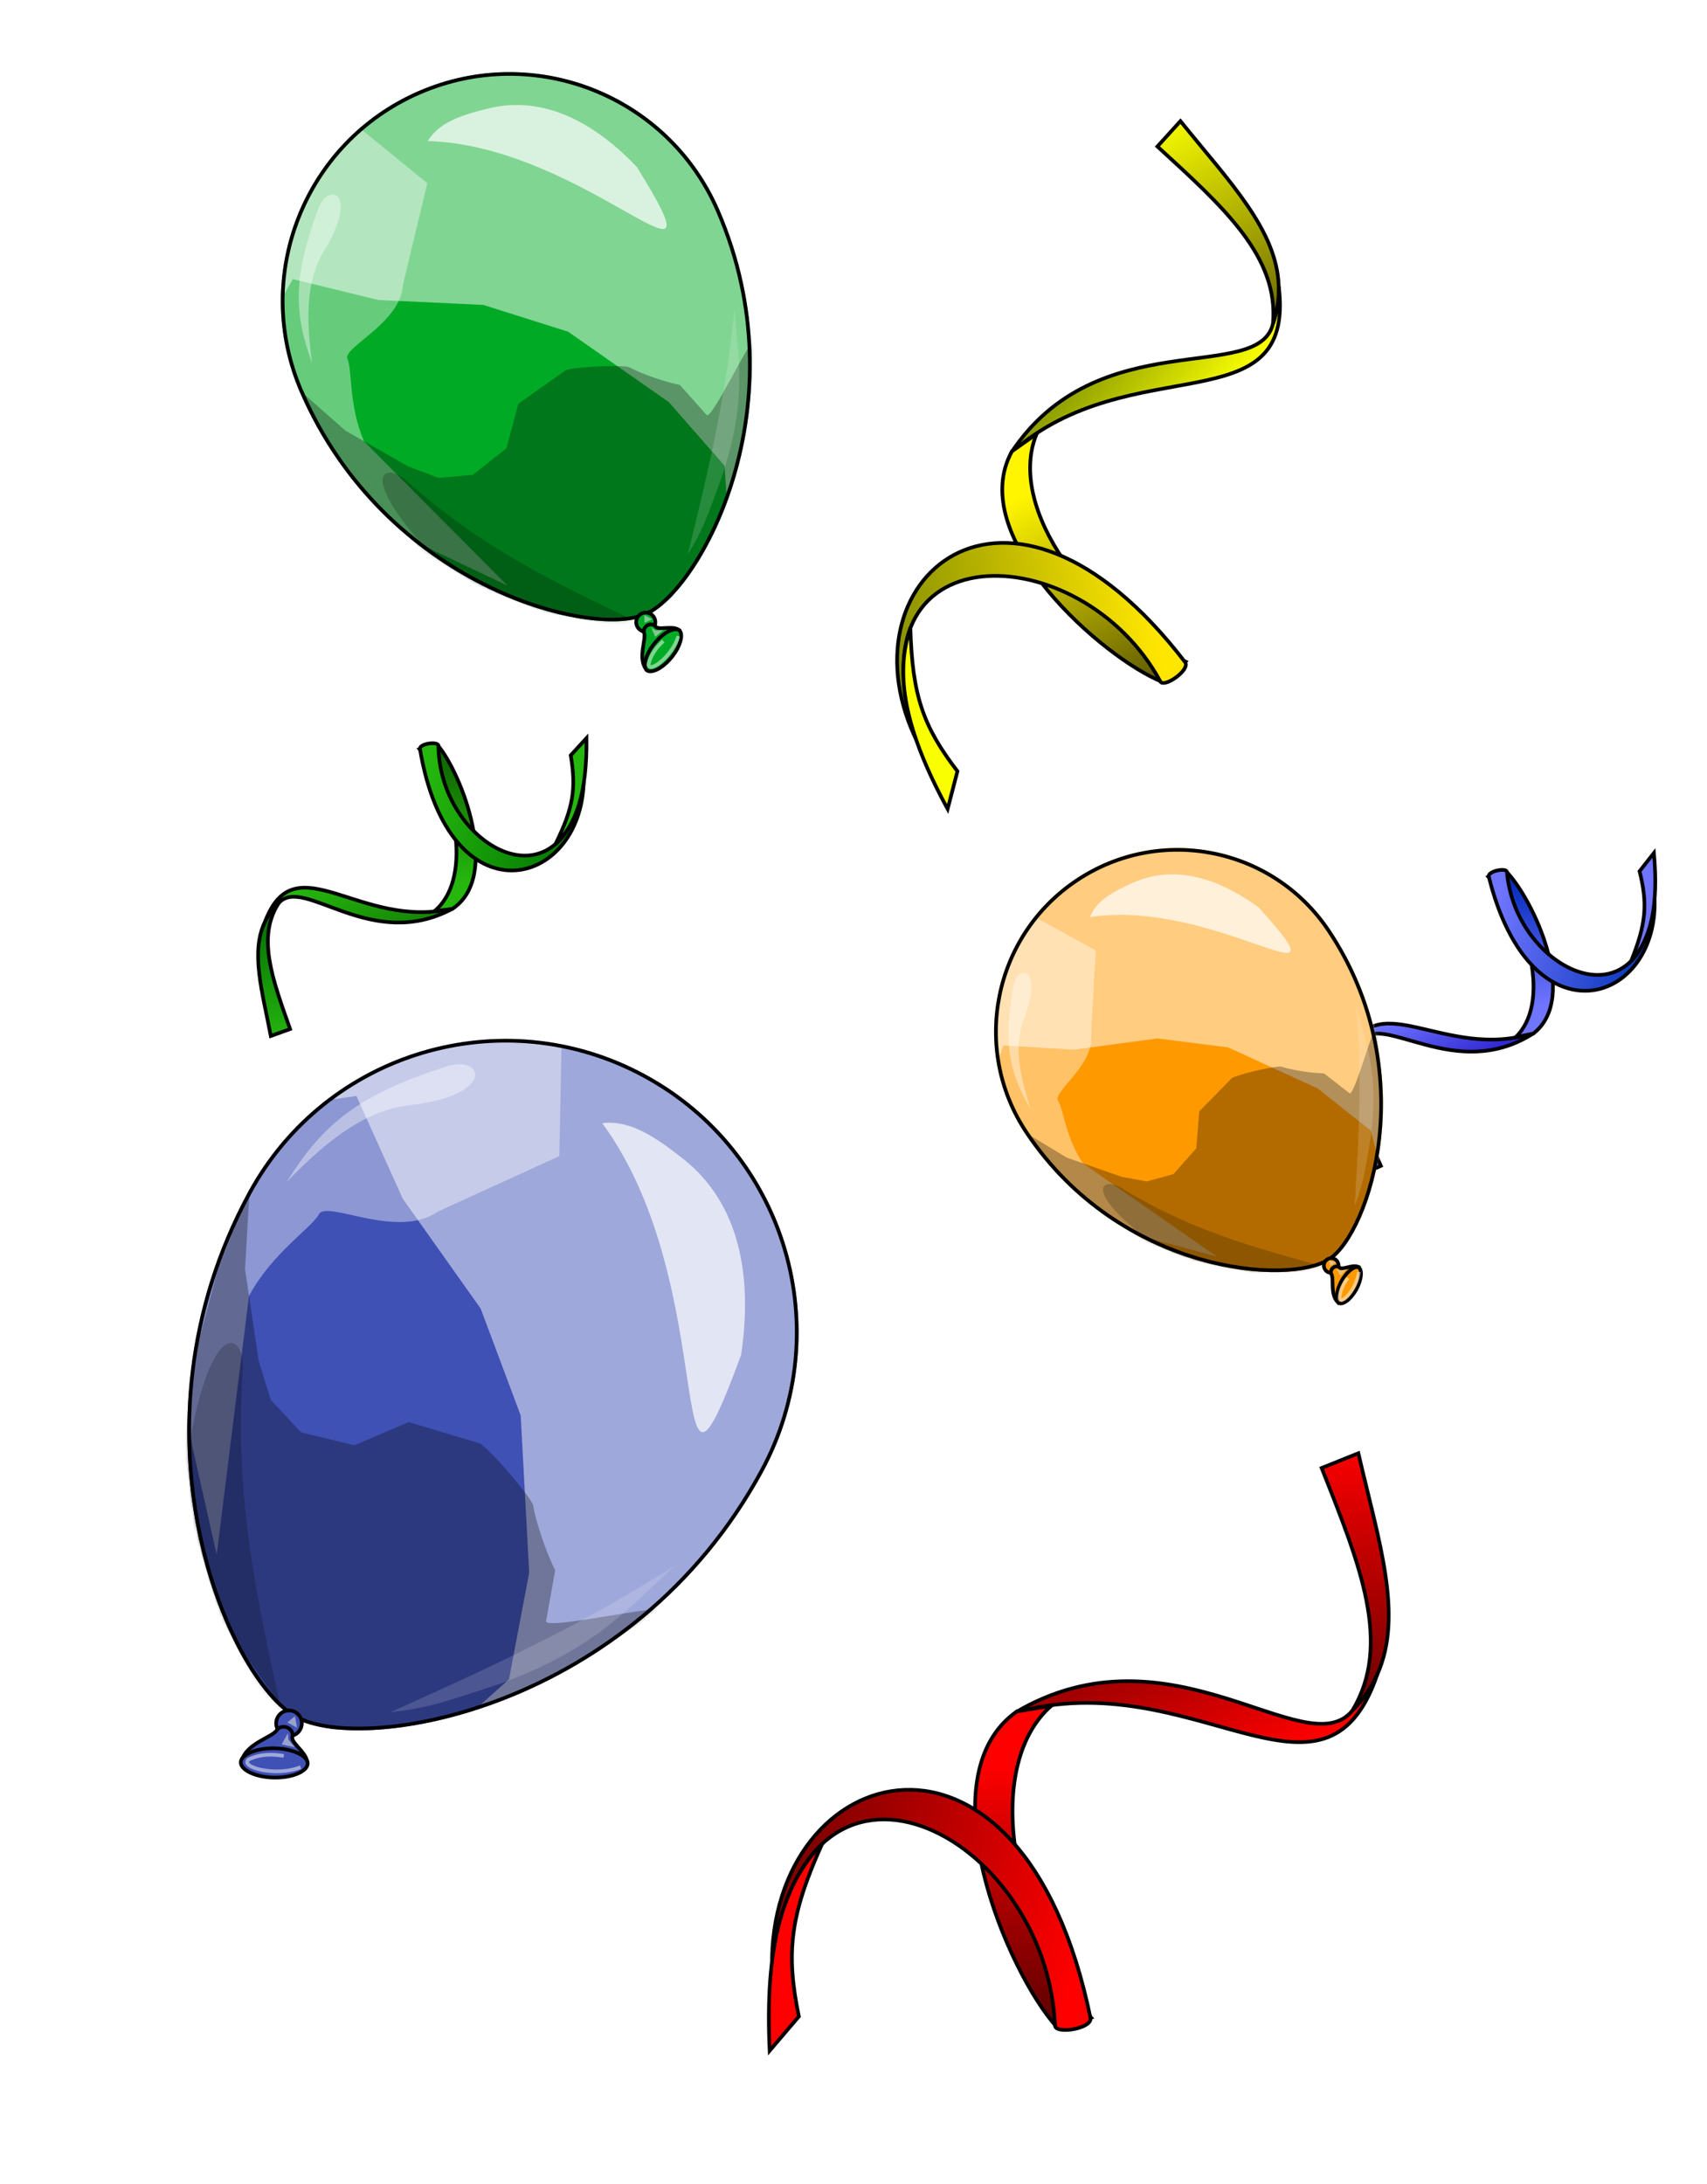 <svg xmlns="http://www.w3.org/2000/svg" width="466" height="596" viewBox="0 0 466 596" fill="none"><path d="M367.921 289.308C368.654 287.473 369.73 285.723 371.231 284.06C377.412 275.885 397.368 295.769 418.809 281.839C393.952 289.907 374.479 267.125 367.921 289.308Z" fill="url(#paint0_linear_7636_12379)" stroke="black"></path><path d="M376.967 318.109L371.866 320.4C368.544 308.264 364.509 297.855 367.921 289.308C368.654 287.473 369.73 285.723 371.231 284.06C365.982 293.685 370.935 304.549 376.967 318.109Z" fill="url(#paint1_linear_7636_12379)" stroke="black"></path><path d="M418.582 282.016C431.305 272.25 418.341 245.013 411.128 237.733C409.416 238.324 407.302 238.864 406.333 239.247C417.897 251.491 423.266 273.896 413.753 283.015L418.582 282.016Z" fill="url(#paint2_linear_7636_12379)" stroke="black"></path><path d="M406.411 239.138C406.229 237.701 411.058 236.702 411.38 237.851C413.623 265.002 448.931 281.598 451.667 244.476C453.313 273.902 417.958 285.696 406.411 239.138Z" fill="url(#paint3_linear_7636_12379)" stroke="black"></path><path d="M447.589 237.728C449.8 246.612 449.437 251.953 445.285 262.242C450.775 256.223 452.792 247.093 451.515 232.729L447.589 237.728Z" fill="#7075FF" stroke="black"></path><path d="M349.082 78.086C349.185 81.392 348.704 84.795 347.513 88.347C343.497 105.015 299.604 87.857 276.032 123.548C308.761 94.564 353.849 116.49 349.082 78.086Z" fill="url(#paint4_linear_7636_12379)" stroke="black"></path><path d="M315.963 39.966L322.256 33.044C335.459 49.435 348.603 62.702 349.083 78.089C349.186 81.394 348.704 84.797 347.514 88.35C349.131 70.081 334.275 56.73 315.963 39.966Z" fill="url(#paint5_linear_7636_12379)" stroke="black"></path><path d="M276.263 123.131C263.278 146.61 301.361 179.718 317.288 186.063C319.518 184.011 322.399 181.772 323.63 180.536C297.712 169.487 274.506 138.714 283.002 118.372L276.263 123.131Z" fill="url(#paint6_linear_7636_12379)" stroke="black"></path><path d="M323.581 180.753C324.821 182.836 318.082 187.596 316.82 186.048C295.237 145.908 229.997 144.052 250.608 202.811C228.42 158.784 274.76 117.069 323.581 180.753Z" fill="url(#paint7_linear_7636_12379)" stroke="black"></path><path d="M261.376 210.44C252.049 198.292 249.036 189.86 248.527 171.305C244.131 184.204 247.139 199.555 258.697 220.73L261.376 210.44Z" fill="#FAFF00" stroke="black"></path><path d="M196.383 57.27C219.427 110.374 191.782 161.345 176.391 168.024C161 174.703 104.889 160.076 81.845 106.972C68.12 75.343 82.634 38.577 114.263 24.852C145.892 11.127 182.658 25.641 196.383 57.27Z" fill="#00AA25"></path><mask id="mask0_7636_12379" style="mask-type:alpha" maskUnits="userSpaceOnUse" x="76" y="19" width="130" height="151"><path d="M196.383 57.27C219.427 110.374 191.782 161.345 176.391 168.024C161 174.703 104.889 160.076 81.845 106.972C68.12 75.343 82.634 38.577 114.263 24.852C145.892 11.127 182.658 25.641 196.383 57.27Z" fill="#3F51B5"></path></mask><g mask="url(#mask0_7636_12379)"><g opacity="0.5" filter="url(#filter0_f_7636_12379)"><path d="M69.877 52.96L64.43 82.886L66.76 97.697L71.791 90.41L79.942 76.154L103.269 81.854L131.925 83.2L155.085 90.503L182.575 109.708L197.798 127.091L199.163 147.935L211.623 131.81L214.44 107.62L213.121 82.162L204.943 51.514L184.943 25.486L164.677 11.823L134.64 7.504L110.8 12.745L84.655 29.194L69.877 52.96Z" fill="white"></path></g><g opacity="0.4" filter="url(#filter1_f_7636_12379)"><path d="M81.052 43.377L92.975 30.69L116.664 49.996L109.992 77.748C109.471 88.149 93.477 94.768 94.849 97.93C96.221 101.091 95.151 110.675 99.381 120.423L138.537 159.784L117.328 149.733C111.963 146.74 101.026 140.278 100.202 138.381C99.379 136.484 91.638 131.14 87.871 128.705L81.011 112.897L72.265 92.743L70.535 70.013L81.052 43.377Z" fill="white"></path></g><g opacity="0.3" filter="url(#filter2_f_7636_12379)"><path d="M111.497 127.282L94.329 117.535L81.533 106.258L90.659 121.932L100.496 134.96L115.731 150.788L130.923 160.09L150.027 167.694L176.15 168.98L183.341 163.055L193.055 149.022L199.84 132.521C202.094 125.933 206.594 94.529 205.912 92.956C205.229 91.382 193.9 115.621 192.819 113.129L185.592 105.045C179.101 103.655 172.923 100.913 171.887 100.241C170.851 99.568 158.843 99.859 154.517 100.958L141.495 110.157L138.263 122.311L129.078 129.569L119.651 130.388L111.497 127.282Z" fill="black"></path></g><g opacity="0.7" filter="url(#filter3_f_7636_12379)"><path d="M173.877 45.593C164.086 35.249 149.863 25.53 133.33 29.587C126.202 31.336 119.888 33.309 116.771 38.474C160.286 39.758 199.424 86.823 173.877 45.593Z" fill="white"></path></g><g opacity="0.4" filter="url(#filter4_f_7636_12379)"><path d="M89.292 67.067C83.593 75.585 83.383 85.884 85.213 99.126C80.101 85.181 80.108 75.396 86.854 57.065C89.608 49.582 97.749 52.337 89.292 67.067Z" fill="white"></path></g><g opacity="0.15" filter="url(#filter5_f_7636_12379)"><path d="M200.501 84.404C198.04 108.931 193.625 127.368 187.79 151.167C192.369 144.076 194.29 137.559 197.373 129.144C204.034 108.702 201.534 97.566 200.501 84.404Z" fill="white"></path></g><g opacity="0.2" filter="url(#filter6_f_7636_12379)"><path d="M111.156 131.314C131.024 149.117 150.486 158.597 175.848 170.624C163.278 171.363 129.541 164.788 114.958 148.198C98.214 129.149 105.098 125.886 111.156 131.314Z" fill="black"></path></g></g><path d="M195.924 57.468C207.392 83.895 206.248 109.792 200.32 129.915C197.356 139.977 193.199 148.588 188.833 155.09C184.455 161.61 179.908 165.953 176.192 167.565C172.476 169.178 166.198 169.533 158.446 168.276C150.715 167.023 141.586 164.178 132.212 159.47C113.466 150.053 93.772 133.2 82.304 106.773C68.689 75.397 83.087 38.926 114.462 25.311C145.837 11.696 182.309 26.093 195.924 57.468Z" stroke="black"></path><circle cx="176.295" cy="169.769" r="2.621" transform="rotate(-23.458 176.295 169.769)" fill="#00AA25" stroke="black"></circle><path d="M175.797 172.537C176.573 174.326 174.034 179.256 176.303 182.525L185.272 171.828C183.285 170.545 179.484 172.213 178.863 170.781C177.526 169.66 175.533 170.95 175.797 172.537Z" fill="#00AA25" stroke="black"></path><path d="M185.434 172C185.945 172.416 186.155 173.35 185.801 174.764C185.457 176.135 184.617 177.777 183.343 179.344C182.07 180.912 180.635 182.071 179.364 182.688C178.052 183.325 177.095 183.31 176.583 182.894C176.072 182.479 175.861 181.545 176.216 180.131C176.56 178.76 177.4 177.118 178.673 175.551C179.947 173.983 181.382 172.824 182.653 172.207C183.965 171.57 184.922 171.585 185.434 172Z" fill="#00AA25" stroke="black"></path><g opacity="0.5" filter="url(#filter7_f_7636_12379)"><path d="M181.085 174.915C179.248 176.563 177.564 178.739 177.067 181.337C177.283 183.796 183.665 178.9 185.178 173.564" stroke="white"></path></g><g opacity="0.6" filter="url(#filter8_f_7636_12379)"><path d="M178.971 172.009L177.789 171.246L178.876 173.752L181.071 171.949L178.971 172.009Z" fill="#D9D9D9"></path><path d="M178.086 168.991L175.878 167.822L175.939 169.922L178.086 168.991Z" fill="#D9D9D9"></path></g><path d="M363.102 253.632C388.922 292.236 374.425 336.441 363.236 343.924C352.048 351.407 305.658 347.925 279.838 309.32C264.46 286.327 270.633 255.221 293.626 239.843C316.619 224.466 347.725 230.639 363.102 253.632Z" fill="#FF9900"></path><mask id="mask1_7636_12379" style="mask-type:alpha" maskUnits="userSpaceOnUse" x="271" y="231" width="107" height="117"><path d="M363.102 253.632C388.922 292.236 374.425 336.441 363.236 343.924C352.048 351.407 305.658 347.925 279.838 309.32C264.46 286.327 270.633 255.221 293.626 239.843C316.619 224.466 347.725 230.639 363.102 253.632Z" fill="#3F51B5"></path></mask><g mask="url(#mask1_7636_12379)"><g opacity="0.5" filter="url(#filter9_f_7636_12379)"><path d="M262.632 268.403L262.632 292.806L266.599 304.162L269.523 297.687L273.909 285.264L293.14 286.411L315.951 283.356L335.281 285.793L359.739 297.002L374.253 308.535L378.325 324.791L385.843 310.273L384.59 290.775L379.892 270.87L369.032 247.855L349.507 230.184L331.547 222.312L307.218 223.218L289.154 230.781L270.881 247.521L262.632 268.403Z" fill="white"></path></g><g opacity="0.4" filter="url(#filter10_f_7636_12379)"><path d="M270.076 259.229L277.664 247.501L299.136 259.336L297.858 282.199C298.941 290.484 287.267 298.007 288.804 300.305C290.342 302.603 290.874 310.321 295.614 317.408L332.176 342.85L313.991 337.964C309.326 336.372 299.765 332.843 298.842 331.464C297.92 330.085 291.042 326.98 287.718 325.599L280.033 314.107L270.233 299.456L265.602 281.764L270.076 259.229Z" fill="white"></path></g><g opacity="0.3" filter="url(#filter11_f_7636_12379)"><path d="M306.162 321.086L291.21 315.859L279.49 308.797L288.945 319.857L298.582 328.727L312.881 339.031L326.209 344.19L342.381 347.448L363.185 344.709L368.009 338.999L373.661 326.527L376.645 312.528C377.477 307.004 376.517 281.57 375.752 280.426C374.987 279.282 369.528 300.042 368.317 298.23L361.451 292.888C356.128 292.723 350.857 291.447 349.943 291.065C349.029 290.683 339.593 292.638 336.335 294.127L327.379 303.259L326.574 313.317L320.367 320.365L313.044 322.366L306.162 321.086Z" fill="black"></path></g><g opacity="0.7" filter="url(#filter12_f_7636_12379)"><path d="M343.661 247.643C334.447 240.885 321.824 235.257 309.357 240.835C303.982 243.239 299.282 245.705 297.564 250.229C332.096 244.99 369.75 276.515 343.661 247.643Z" fill="white"></path></g><g opacity="0.4" filter="url(#filter13_f_7636_12379)"><path d="M279.983 276.75C276.708 284.292 278.023 292.451 281.369 302.64C275.331 292.368 273.931 284.643 276.622 269.205C277.72 262.903 284.541 263.908 279.983 276.75Z" fill="white"></path></g><g opacity="0.15" filter="url(#filter14_f_7636_12379)"><path d="M370.252 274.453C371.833 294.167 370.998 309.354 369.812 328.977C372.407 322.722 372.987 317.302 374.212 310.217C376.532 293.125 372.958 284.694 370.252 274.453Z" fill="white"></path></g><g opacity="0.2" filter="url(#filter15_f_7636_12379)"><path d="M306.472 324.323C324.712 335.521 341.435 340.207 363.182 346.056C353.367 348.445 325.793 348.103 311.899 337.103C295.946 324.474 300.91 320.909 306.472 324.323Z" fill="black"></path></g></g><path d="M362.687 253.91C375.521 273.098 378.335 293.679 376.55 310.395C375.658 318.754 373.616 326.138 371.108 331.888C368.592 337.658 365.636 341.717 362.958 343.508C360.281 345.299 355.4 346.481 349.106 346.603C342.835 346.724 335.231 345.792 327.165 343.425C311.033 338.691 293.088 328.231 280.254 309.042C265.029 286.278 271.141 255.483 293.904 240.259C316.668 225.035 347.463 231.146 362.687 253.91Z" stroke="black"></path><circle cx="363.411" cy="345.314" r="2.004" transform="rotate(-33.775 363.411 345.314)" fill="#FF9900" stroke="black"></circle><path d="M363.415 347.572C364.285 348.873 362.989 353.129 365.25 355.383L370.792 345.651C369.039 344.924 366.279 346.786 365.583 345.746C364.366 345.053 362.979 346.357 363.415 347.572Z" fill="#FF9900" stroke="black"></path><path d="M370.896 345.844C371.306 346.07 371.608 346.721 371.532 347.88C371.459 348.994 371.037 350.397 370.263 351.807C369.488 353.218 368.531 354.327 367.63 354.986C366.693 355.672 365.981 355.767 365.571 355.542C365.161 355.317 364.859 354.665 364.935 353.506C365.008 352.392 365.43 350.989 366.205 349.579C366.979 348.168 367.937 347.06 368.837 346.4C369.774 345.714 370.486 345.619 370.896 345.844Z" fill="#FF9900" stroke="black"></path><g opacity="0.5" filter="url(#filter16_f_7636_12379)"><path d="M367.932 348.691C366.719 350.256 365.702 352.216 365.683 354.338C366.207 356.247 370.54 351.466 370.968 347.037" stroke="white"></path></g><g opacity="0.6" filter="url(#filter17_f_7636_12379)"><path d="M365.845 346.7L364.802 346.267L366.02 348.089L367.494 346.35L365.845 346.7Z" fill="#D9D9D9"></path><path d="M364.713 344.444L362.802 343.839L363.151 345.489L364.713 344.444Z" fill="#D9D9D9"></path></g><path d="M208.296 401.659C172.894 466.849 99.62 479.195 80.727 468.934C61.833 458.674 32.289 390.493 67.691 325.302C88.776 286.475 137.345 272.093 176.172 293.178C214.999 314.263 229.381 362.832 208.296 401.659Z" fill="#3F51B5"></path><mask id="mask2_7636_12379" style="mask-type:alpha" maskUnits="userSpaceOnUse" x="51" y="283" width="168" height="190"><path d="M208.296 401.659C172.894 466.849 99.62 479.195 80.727 468.934C61.833 458.674 32.289 390.493 67.691 325.302C88.776 286.475 137.345 272.093 176.172 293.178C214.999 314.263 229.381 362.832 208.296 401.659Z" fill="#3F51B5"></path></mask><g mask="url(#mask2_7636_12379)"><g opacity="0.5" filter="url(#filter18_f_7636_12379)"><path d="M112.756 270.574L78.251 288.705L65.143 302.752L76.47 302.076L97.294 299.046L109.961 327.091L131.229 357.075L142.145 386.217L144.468 429.127L138.945 458.218L118.985 476.054L145.099 475.898L171.737 459.639L196.391 438.207L220.865 405.752L231.343 365.015L229.131 333.771L209.772 300.045L185.658 280.122L148.411 266.722L112.756 270.574Z" fill="white"></path></g><g opacity="0.4" filter="url(#filter19_f_7636_12379)"><path d="M131.254 274.288L153.473 276.303L152.694 315.456L119.416 330.636C108.506 338.322 89.196 327.406 87.089 331.287C84.981 335.168 74.464 341.656 67.965 353.623L59.156 424.223L52.554 394.881C51.339 387.102 49.224 370.96 50.489 368.632C51.754 366.303 51.035 354.27 50.517 348.545L61.056 329.14L74.492 304.398L96.066 284.704L131.254 274.288Z" fill="white"></path></g><g opacity="0.3" filter="url(#filter20_f_7636_12379)"><path d="M70.609 371.265L66.89 346.241L68.168 324.422L59.554 346.009L54.172 366.224L50.227 394.099L52.835 416.777L60.245 442.063L79.574 469.445L91.232 472.023L113.066 470.748L135.077 464.566C143.506 461.639 178.756 441.384 179.805 439.453C180.854 437.521 147.445 445.226 149.106 442.167L151.559 428.491C147.836 420.841 145.725 412.44 145.586 410.864C145.447 409.288 135.671 397.398 131.146 393.899L111.58 388.02L96.76 394.355L82.182 390.816L73.912 381.947L70.609 371.265Z" fill="black"></path></g><g opacity="0.7" filter="url(#filter21_f_7636_12379)"><path d="M202.31 369.721C205.019 351.672 203.598 329.643 186.449 316.159C179.055 310.346 172.078 305.532 164.404 306.463C197.468 351.397 180.87 428.061 202.31 369.721Z" fill="white"></path></g><g opacity="0.4" filter="url(#filter22_f_7636_12379)"><path d="M113.846 301.311C100.749 302.285 90.189 310.205 78.268 322.508C88.306 306.338 98.189 298.618 122.017 290.953C131.744 287.823 135.39 298.215 113.846 301.311Z" fill="white"></path></g><g opacity="0.15" filter="url(#filter23_f_7636_12379)"><path d="M184.16 427.243C157.461 444.127 135.367 454.229 106.739 467.132C117.512 466.154 125.606 462.947 136.534 459.415C162.426 449.996 171.691 438.679 184.16 427.243Z" fill="white"></path></g><g opacity="0.2" filter="url(#filter24_f_7636_12379)"><path d="M66.266 374.111C63.986 408.222 69.785 435.349 77.672 470.444C67.001 458.341 46.998 419.099 52.227 391.279C58.231 359.339 66.961 363.71 66.266 374.111Z" fill="black"></path></g></g><path d="M207.857 401.42C190.221 433.895 163.152 453.208 138.136 463.126C125.628 468.084 113.641 470.691 103.615 471.42C93.568 472.15 85.562 470.991 80.965 468.495C76.368 465.998 71.036 459.914 66.178 451.089C61.331 442.284 56.99 430.81 54.338 417.619C49.035 391.236 50.495 358.016 68.13 325.541C89.084 286.957 137.349 272.664 175.933 293.617C214.517 314.571 228.81 362.836 207.857 401.42Z" stroke="black"></path><circle cx="78.893" cy="470.213" r="3.5" transform="rotate(28.504 78.893 470.213)" fill="#3F51B5" stroke="black"></circle><path d="M75.703 471.896C74.51 474.093 67.53 475.423 66.022 480.294L83.901 480.9C83.626 477.882 78.942 475.362 79.897 473.605C79.972 471.37 77.097 470.378 75.703 471.896Z" fill="#3F51B5" stroke="black"></path><path d="M83.997 481.199C83.98 482.131 83.132 483.115 81.414 483.878C79.737 484.624 77.395 485.075 74.791 485.027C72.187 484.979 69.863 484.443 68.214 483.636C66.525 482.809 65.715 481.795 65.732 480.864C65.749 479.932 66.596 478.949 68.315 478.185C69.992 477.439 72.334 476.988 74.938 477.036C77.541 477.084 79.865 477.621 81.514 478.427C83.203 479.254 84.014 480.268 83.997 481.199Z" fill="#3F51B5" stroke="black"></path><g opacity="0.5" filter="url(#filter25_f_7636_12379)"><path d="M77.474 479.117C74.36 478.564 70.834 478.582 67.82 480.132C65.509 482.291 75.49 484.866 82.069 482.181" stroke="white"></path></g><g opacity="0.6" filter="url(#filter26_f_7636_12379)"><path d="M78.742 474.686L78.579 472.891L76.908 475.967L80.461 476.758L78.742 474.686Z" fill="#D9D9D9"></path><path d="M81.09 471.41L80.525 468.258L78.453 469.978L81.09 471.41Z" fill="#D9D9D9"></path></g><path d="M375.995 456.879C374.435 460.367 372.219 463.661 369.19 466.753C356.609 482.052 319.639 442.082 277.138 467.293C325.775 453.672 361.583 499.2 375.995 456.879Z" fill="url(#paint8_linear_7636_12379)" stroke="black"></path><path d="M360.796 400.55L370.827 396.528C376.285 420.225 383.256 440.642 375.994 456.878C374.435 460.365 372.218 463.66 369.189 466.752C380.083 448.579 371.375 427.21 360.796 400.55Z" fill="url(#paint9_linear_7636_12379)" stroke="black"></path><path d="M277.59 466.973C252.253 484.829 275.14 538.447 288.495 553.074C291.848 552.066 295.971 551.191 297.874 550.528C276.506 525.972 267.905 482.284 286.995 465.425L277.59 466.973Z" fill="url(#paint10_linear_7636_12379)" stroke="black"></path><path d="M297.712 550.728C297.95 553.518 288.546 555.067 288.015 552.822C285.823 500.216 218.95 465.385 210.74 536.854C209.881 479.902 279.084 459.913 297.712 550.728Z" fill="url(#paint11_linear_7636_12379)" stroke="black"></path><path d="M218.085 550.212C214.517 532.881 215.638 522.597 224.467 503.055C213.392 514.245 208.777 531.718 210.111 559.556L218.085 550.212Z" fill="#FF0000" stroke="black"></path><path d="M72.396 251.378C73.268 249.605 74.476 247.943 76.1 246.401C82.894 238.727 101.257 260.091 123.708 247.855C98.303 253.983 80.645 229.767 72.396 251.378Z" fill="url(#paint12_linear_7636_12379)" stroke="black"></path><path d="M79.194 280.787L73.931 282.678C71.555 270.322 68.335 259.634 72.396 251.375C73.268 249.601 74.476 247.94 76.101 246.398C70.125 255.589 74.226 266.803 79.194 280.787Z" fill="url(#paint13_linear_7636_12379)" stroke="black"></path><path d="M123.467 248.006C136.905 239.251 126.08 211.095 119.45 203.28C117.698 203.738 115.549 204.113 114.553 204.42C125.139 217.52 128.764 240.272 118.575 248.63L123.467 248.006Z" fill="url(#paint14_linear_7636_12379)" stroke="black"></path><path d="M114.641 204.318C114.57 202.87 119.462 202.247 119.694 203.418C119.837 230.66 153.76 249.93 159.351 213.129C158.723 242.594 122.563 251.627 114.641 204.318Z" fill="url(#paint15_linear_7636_12379)" stroke="black"></path><path d="M155.805 206.088C157.323 215.116 156.55 220.413 151.617 230.352C157.554 224.774 160.27 215.826 160.104 201.406L155.805 206.088Z" fill="#25B70E" stroke="black"></path><defs><filter id="filter0_f_7636_12379" x="34.43" y="-22.5" width="210.01" height="200.438" filterUnits="userSpaceOnUse" color-interpolation-filters="sRGB"><feGaussianBlur stdDeviation="15"></feGaussianBlur></filter><filter id="filter1_f_7636_12379" x="50.535" y="10.688" width="108.002" height="169.094" filterUnits="userSpaceOnUse" color-interpolation-filters="sRGB"><feGaussianBlur stdDeviation="10"></feGaussianBlur></filter><filter id="filter2_f_7636_12379" x="61.533" y="72.883" width="164.448" height="116.094" filterUnits="userSpaceOnUse" color-interpolation-filters="sRGB"><feGaussianBlur stdDeviation="10"></feGaussianBlur></filter><filter id="filter3_f_7636_12379" x="108.771" y="20.641" width="81.217" height="49.844" filterUnits="userSpaceOnUse" color-interpolation-filters="sRGB"><feGaussianBlur stdDeviation="4"></feGaussianBlur></filter><filter id="filter4_f_7636_12379" x="77.565" y="49.047" width="19.467" height="54.078" filterUnits="userSpaceOnUse" color-interpolation-filters="sRGB"><feGaussianBlur stdDeviation="2"></feGaussianBlur></filter><filter id="filter5_f_7636_12379" x="183.79" y="80.406" width="22.037" height="74.758" filterUnits="userSpaceOnUse" color-interpolation-filters="sRGB"><feGaussianBlur stdDeviation="2"></feGaussianBlur></filter><filter id="filter6_f_7636_12379" x="96.468" y="120.953" width="87.38" height="57.727" filterUnits="userSpaceOnUse" color-interpolation-filters="sRGB"><feGaussianBlur stdDeviation="4"></feGaussianBlur></filter><filter id="filter7_f_7636_12379" x="174.563" y="171.43" width="13.096" height="13.062" filterUnits="userSpaceOnUse" color-interpolation-filters="sRGB"><feGaussianBlur stdDeviation="1"></feGaussianBlur></filter><filter id="filter8_f_7636_12379" x="173.878" y="165.82" width="9.193" height="9.93" filterUnits="userSpaceOnUse" color-interpolation-filters="sRGB"><feGaussianBlur stdDeviation="1"></feGaussianBlur></filter><filter id="filter9_f_7636_12379" x="232.632" y="192.312" width="183.211" height="162.477" filterUnits="userSpaceOnUse" color-interpolation-filters="sRGB"><feGaussianBlur stdDeviation="15"></feGaussianBlur></filter><filter id="filter10_f_7636_12379" x="245.602" y="227.5" width="106.574" height="135.352" filterUnits="userSpaceOnUse" color-interpolation-filters="sRGB"><feGaussianBlur stdDeviation="10"></feGaussianBlur></filter><filter id="filter11_f_7636_12379" x="259.49" y="260.383" width="137.476" height="107.062" filterUnits="userSpaceOnUse" color-interpolation-filters="sRGB"><feGaussianBlur stdDeviation="10"></feGaussianBlur></filter><filter id="filter12_f_7636_12379" x="289.564" y="230.562" width="70.798" height="37.43" filterUnits="userSpaceOnUse" color-interpolation-filters="sRGB"><feGaussianBlur stdDeviation="4"></feGaussianBlur></filter><filter id="filter13_f_7636_12379" x="271.313" y="261.438" width="14.223" height="45.203" filterUnits="userSpaceOnUse" color-interpolation-filters="sRGB"><feGaussianBlur stdDeviation="2"></feGaussianBlur></filter><filter id="filter14_f_7636_12379" x="365.812" y="270.453" width="13.148" height="62.523" filterUnits="userSpaceOnUse" color-interpolation-filters="sRGB"><feGaussianBlur stdDeviation="2"></feGaussianBlur></filter><filter id="filter15_f_7636_12379" x="293.116" y="315.102" width="78.066" height="40.156" filterUnits="userSpaceOnUse" color-interpolation-filters="sRGB"><feGaussianBlur stdDeviation="4"></feGaussianBlur></filter><filter id="filter16_f_7636_12379" x="363.182" y="344.992" width="10.283" height="12.281" filterUnits="userSpaceOnUse" color-interpolation-filters="sRGB"><feGaussianBlur stdDeviation="1"></feGaussianBlur></filter><filter id="filter17_f_7636_12379" x="360.802" y="341.836" width="8.692" height="8.25" filterUnits="userSpaceOnUse" color-interpolation-filters="sRGB"><feGaussianBlur stdDeviation="1"></feGaussianBlur></filter><filter id="filter18_f_7636_12379" x="35.143" y="236.719" width="226.2" height="269.336" filterUnits="userSpaceOnUse" color-interpolation-filters="sRGB"><feGaussianBlur stdDeviation="15"></feGaussianBlur></filter><filter id="filter19_f_7636_12379" x="30.099" y="254.289" width="143.374" height="189.938" filterUnits="userSpaceOnUse" color-interpolation-filters="sRGB"><feGaussianBlur stdDeviation="10"></feGaussianBlur></filter><filter id="filter20_f_7636_12379" x="30.227" y="304.422" width="169.602" height="187.602" filterUnits="userSpaceOnUse" color-interpolation-filters="sRGB"><feGaussianBlur stdDeviation="10"></feGaussianBlur></filter><filter id="filter21_f_7636_12379" x="156.404" y="298.344" width="54.983" height="100.438" filterUnits="userSpaceOnUse" color-interpolation-filters="sRGB"><feGaussianBlur stdDeviation="4"></feGaussianBlur></filter><filter id="filter22_f_7636_12379" x="74.268" y="286.375" width="59.452" height="40.133" filterUnits="userSpaceOnUse" color-interpolation-filters="sRGB"><feGaussianBlur stdDeviation="2"></feGaussianBlur></filter><filter id="filter23_f_7636_12379" x="102.739" y="423.242" width="85.421" height="47.891" filterUnits="userSpaceOnUse" color-interpolation-filters="sRGB"><feGaussianBlur stdDeviation="2"></feGaussianBlur></filter><filter id="filter24_f_7636_12379" x="43.371" y="358.438" width="42.301" height="120.008" filterUnits="userSpaceOnUse" color-interpolation-filters="sRGB"><feGaussianBlur stdDeviation="4"></feGaussianBlur></filter><filter id="filter25_f_7636_12379" x="64.979" y="476.289" width="19.279" height="9.539" filterUnits="userSpaceOnUse" color-interpolation-filters="sRGB"><feGaussianBlur stdDeviation="1"></feGaussianBlur></filter><filter id="filter26_f_7636_12379" x="74.908" y="466.258" width="8.182" height="12.5" filterUnits="userSpaceOnUse" color-interpolation-filters="sRGB"><feGaussianBlur stdDeviation="1"></feGaussianBlur></filter><linearGradient id="paint0_linear_7636_12379" x1="393.054" y1="271.099" x2="407.057" y2="298.983" gradientUnits="userSpaceOnUse"><stop stop-color="#7075FF"></stop><stop offset="1" stop-color="#0F00BB"></stop></linearGradient><linearGradient id="paint1_linear_7636_12379" x1="376.439" y1="322.124" x2="374.142" y2="280.562" gradientUnits="userSpaceOnUse"><stop stop-color="#7075FF"></stop><stop offset="0.963" stop-color="#002DCE"></stop></linearGradient><linearGradient id="paint2_linear_7636_12379" x1="417.699" y1="274.751" x2="415.291" y2="238.689" gradientUnits="userSpaceOnUse"><stop stop-color="#7075FF"></stop><stop offset="1" stop-color="#0028B8"></stop></linearGradient><linearGradient id="paint3_linear_7636_12379" x1="406.841" y1="254.02" x2="451.001" y2="263.809" gradientUnits="userSpaceOnUse"><stop stop-color="#7075FF"></stop><stop offset="1" stop-color="#0133B6"></stop></linearGradient><linearGradient id="paint4_linear_7636_12379" x1="322.706" y1="122.808" x2="282.598" y2="89.402" gradientUnits="userSpaceOnUse"><stop stop-color="#FAFF00"></stop><stop offset="1" stop-color="#586F00"></stop></linearGradient><linearGradient id="paint5_linear_7636_12379" x1="314.09" y1="33.455" x2="345.387" y2="95.66" gradientUnits="userSpaceOnUse"><stop stop-color="#FAFF00"></stop><stop offset="0.963" stop-color="#646000"></stop></linearGradient><linearGradient id="paint6_linear_7636_12379" x1="282.473" y1="133.683" x2="310.264" y2="187.379" gradientUnits="userSpaceOnUse"><stop stop-color="#FFF500"></stop><stop offset="1" stop-color="#615D00"></stop></linearGradient><linearGradient id="paint7_linear_7636_12379" x1="312.977" y1="158.218" x2="238.71" y2="172.716" gradientUnits="userSpaceOnUse"><stop stop-color="#FFE600"></stop><stop offset="1" stop-color="#808B00"></stop></linearGradient><linearGradient id="paint8_linear_7636_12379" x1="326.025" y1="490.061" x2="301.184" y2="435.112" gradientUnits="userSpaceOnUse"><stop stop-color="#FF0000"></stop><stop offset="1" stop-color="#6F0000"></stop></linearGradient><linearGradient id="paint9_linear_7636_12379" x1="362.132" y1="392.837" x2="363.292" y2="473.278" gradientUnits="userSpaceOnUse"><stop stop-color="#FF0000"></stop><stop offset="0.963" stop-color="#640000"></stop></linearGradient><linearGradient id="paint10_linear_7636_12379" x1="278.723" y1="481.072" x2="280.53" y2="550.9" gradientUnits="userSpaceOnUse"><stop stop-color="#FF0000"></stop><stop offset="1" stop-color="#610000"></stop></linearGradient><linearGradient id="paint11_linear_7636_12379" x1="298.055" y1="521.957" x2="213.55" y2="499.573" gradientUnits="userSpaceOnUse"><stop stop-color="#FF0000"></stop><stop offset="1" stop-color="#760000"></stop></linearGradient><linearGradient id="paint12_linear_7636_12379" x1="98.859" y1="235.162" x2="110.669" y2="264.043" gradientUnits="userSpaceOnUse"><stop stop-color="#25B70E"></stop><stop offset="1" stop-color="#0F6F00"></stop></linearGradient><linearGradient id="paint13_linear_7636_12379" x1="78.358" y1="284.75" x2="79.273" y2="243.134" gradientUnits="userSpaceOnUse"><stop stop-color="#25B70E"></stop><stop offset="0.963" stop-color="#006404"></stop></linearGradient><linearGradient id="paint14_linear_7636_12379" x1="123.147" y1="240.695" x2="123.528" y2="204.554" gradientUnits="userSpaceOnUse"><stop stop-color="#25B70E"></stop><stop offset="1" stop-color="#0E6100"></stop></linearGradient><linearGradient id="paint15_linear_7636_12379" x1="113.922" y1="219.188" x2="157.196" y2="232.354" gradientUnits="userSpaceOnUse"><stop stop-color="#25B70E"></stop><stop offset="1" stop-color="#027600"></stop></linearGradient></defs></svg>